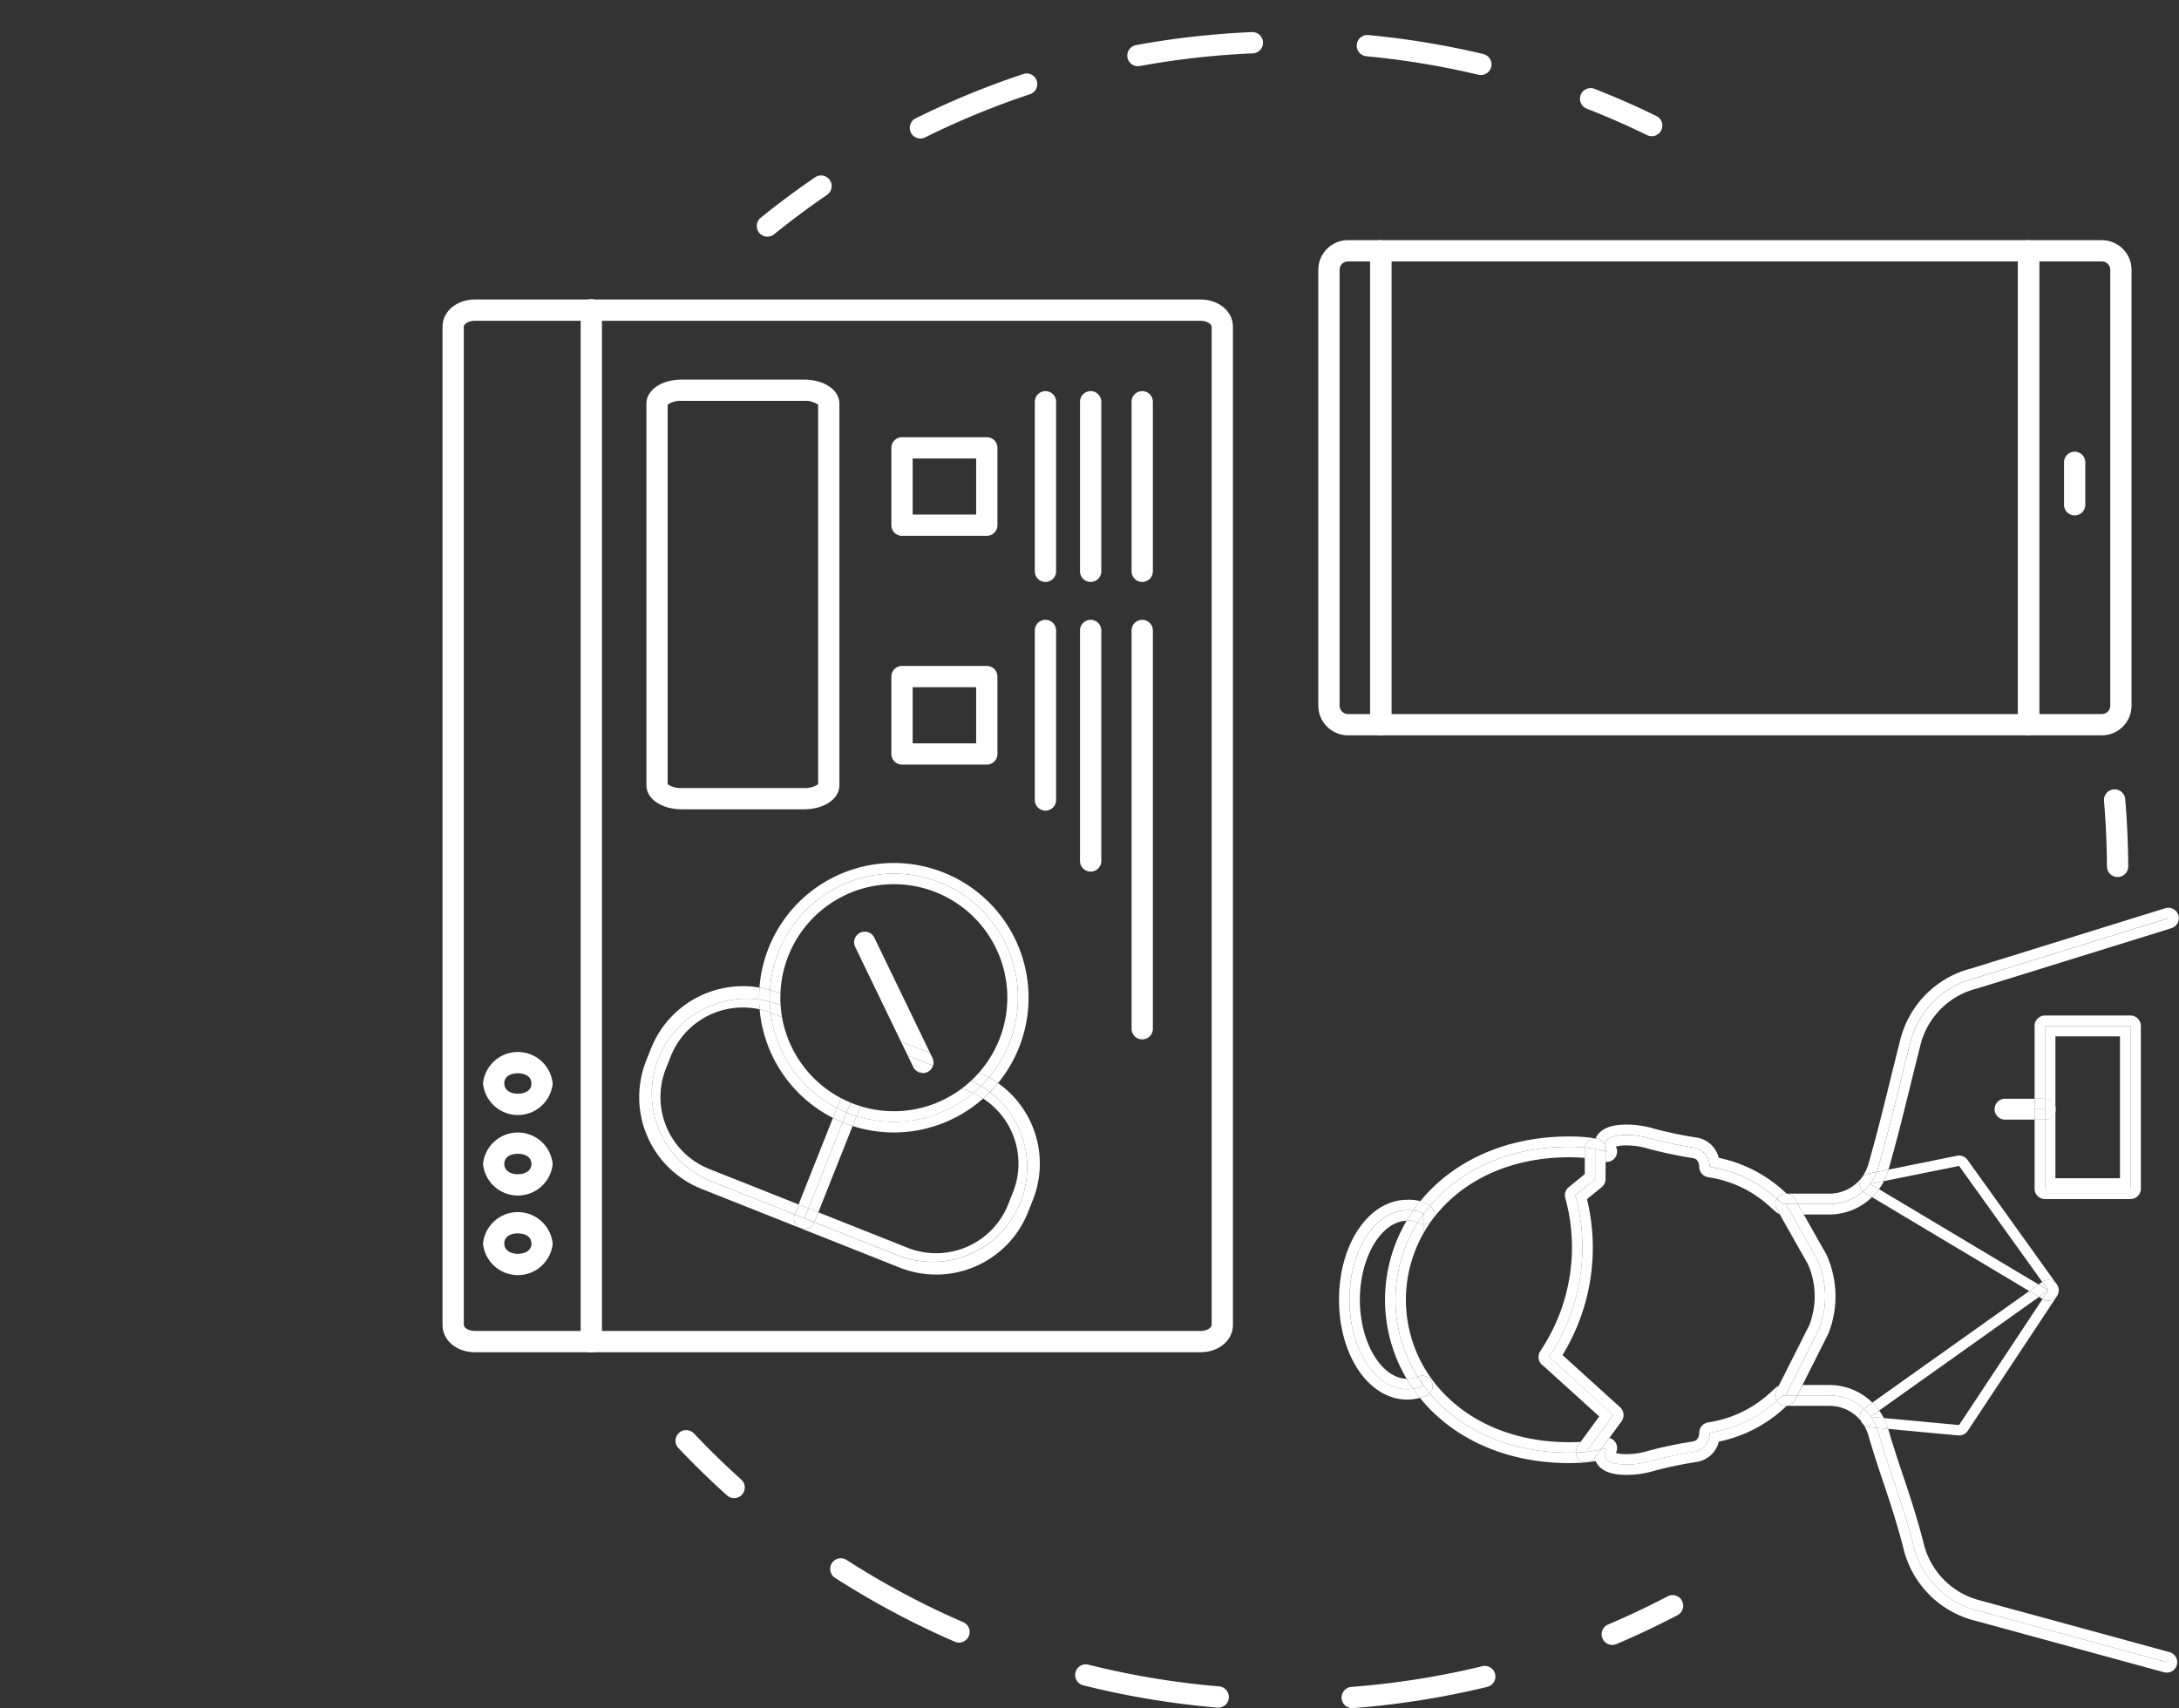 <?xml version="1.0" encoding="UTF-8"?> <svg xmlns="http://www.w3.org/2000/svg" width="243.43" height="190.864" viewBox="0 0 243.43 190.864"><rect x="0" y="0" width="243.43" height="190.864" fill="#333333" stroke="none"/> <g id="health" transform="translate(-1221.165 4193.278) rotate(-90)"> <g id="Group_177" data-name="Group 177" transform="translate(4002.414 1270.6)"> <g id="Group_175" data-name="Group 175"> <g id="Group_137" data-name="Group 137" transform="translate(164.43 35.117)"> <g id="Group_134" data-name="Group 134" transform="translate(11.215 91.958)"> <path id="Path_5472" data-name="Path 5472" d="M4231.915,1459.806a1.177,1.177,0,0,1-.521-.121,1.189,1.189,0,0,1-.547-1.59c1.07-2.192,2.066-4.459,2.959-6.738a1.189,1.189,0,0,1,2.214.868c-.917,2.338-1.938,4.664-3.037,6.914A1.188,1.188,0,0,1,4231.915,1459.806Z" transform="translate(-4230.727 -1450.602)" fill="#fff"></path> </g> <g id="Group_135" data-name="Group 135" transform="translate(10.953 17.072)"> <path id="Path_5473" data-name="Path 5473" d="M4238.674,1418.262a1.212,1.212,0,0,1-.275-.032,1.189,1.189,0,0,1-.882-1.432,91.469,91.469,0,0,0,2.066-12.515,1.189,1.189,0,0,1,2.368.224,94,94,0,0,1-2.121,12.84A1.19,1.19,0,0,1,4238.674,1418.262Zm2.42-25.525a1.189,1.189,0,0,1-1.187-1.138,92.047,92.047,0,0,0-1.415-12.606,1.189,1.189,0,1,1,2.339-.428,94.27,94.27,0,0,1,1.452,12.933,1.188,1.188,0,0,1-1.137,1.239Zm-4.624-25.217a1.19,1.19,0,0,1-1.128-.814,91.275,91.275,0,0,0-4.832-11.728,1.189,1.189,0,0,1,2.13-1.057,93.66,93.66,0,0,1,4.958,12.034,1.19,1.19,0,0,1-1.128,1.564Z" transform="translate(-4230.387 -1353.261)" fill="#fff"></path> </g> <g id="Group_136" data-name="Group 136"> <path id="Path_5474" data-name="Path 5474" d="M4221.79,1339.429a1.187,1.187,0,0,1-.982-.518c-1.379-2.017-2.857-4-4.395-5.9a1.189,1.189,0,1,1,1.849-1.495c1.577,1.95,3.093,3.987,4.508,6.057a1.189,1.189,0,0,1-.98,1.86Z" transform="translate(-4216.149 -1331.07)" fill="#fff"></path> </g> </g> <g id="Group_139" data-name="Group 139" transform="translate(92.836 185.607)"> <g id="Group_138" data-name="Group 138"> <path id="Path_5475" data-name="Path 5475" d="M4124.276,1529.4a1.189,1.189,0,0,1-.005-2.377c2.453-.013,4.927-.123,7.354-.329a1.189,1.189,0,0,1,.2,2.37c-2.488.211-5.026.325-7.542.337Z" transform="translate(-4123.088 -1526.685)" fill="#fff"></path> </g> </g> <g id="Group_143" data-name="Group 143" transform="translate(0 26.05)"> <g id="Group_140" data-name="Group 140" transform="translate(23.467)"> <path id="Path_5476" data-name="Path 5476" d="M4034.107,1327a1.188,1.188,0,0,1-.884-1.983c1.676-1.864,3.45-3.683,5.27-5.407a1.189,1.189,0,1,1,1.635,1.726c-1.774,1.681-3.5,3.454-5.137,5.271A1.182,1.182,0,0,1,4034.107,1327Z" transform="translate(-4032.918 -1319.284)" fill="#fff"></path> </g> <g id="Group_141" data-name="Group 141" transform="translate(0 17.248)"> <path id="Path_5477" data-name="Path 5477" d="M4005.944,1416.035a1.189,1.189,0,0,1-1.154-.909,93.979,93.979,0,0,1-2.373-14.986,1.189,1.189,0,1,1,2.371-.181,91.654,91.654,0,0,0,2.312,14.606,1.189,1.189,0,0,1-.875,1.436A1.169,1.169,0,0,1,4005.944,1416.035Zm-2.284-29.779c-.033,0-.067,0-.1,0a1.19,1.19,0,0,1-1.085-1.284,94,94,0,0,1,2.485-14.966,1.189,1.189,0,1,1,2.306.579,91.56,91.56,0,0,0-2.422,14.585A1.189,1.189,0,0,1,4003.66,1386.257Zm7.268-28.959a1.189,1.189,0,0,1-1.09-1.662,93.886,93.886,0,0,1,7.142-13.386,1.189,1.189,0,0,1,2,1.286,91.385,91.385,0,0,0-6.961,13.046A1.188,1.188,0,0,1,4010.928,1357.3Z" transform="translate(-4002.415 -1341.704)" fill="#fff"></path> </g> <g id="Group_142" data-name="Group 142" transform="translate(7.06 103.44)"> <path id="Path_5478" data-name="Path 5478" d="M4015.971,1462.857a1.189,1.189,0,0,1-1.055-.638c-1.165-2.225-2.252-4.521-3.23-6.825a1.189,1.189,0,0,1,2.189-.929c.953,2.246,2.012,4.483,3.147,6.652a1.19,1.19,0,0,1-1.051,1.741Z" transform="translate(-4011.591 -1453.741)" fill="#fff"></path> </g> </g> <g id="Group_151" data-name="Group 151" transform="translate(108.702 97.841)"> <g id="Group_150" data-name="Group 150"> <g id="Group_149" data-name="Group 149"> <g id="Group_147" data-name="Group 147"> <g id="Group_144" data-name="Group 144" transform="translate(0 78.163)"> <path id="Path_5479" data-name="Path 5479" d="M4195.723,1526.89h-48.7a3.317,3.317,0,0,1-3.313-3.313v-8.186a1.189,1.189,0,0,1,1.188-1.188h52.948a1.189,1.189,0,0,1,1.188,1.188v8.186A3.317,3.317,0,0,1,4195.723,1526.89Zm-49.634-10.31v7a.937.937,0,0,0,.936.936h48.7a.937.937,0,0,0,.936-.936v-7Z" transform="translate(-4143.711 -1514.202)" fill="#fff"></path> </g> <g id="Group_145" data-name="Group 145" transform="translate(0 5.787)"> <path id="Path_5480" data-name="Path 5480" d="M4197.848,1494.878H4144.9a1.189,1.189,0,0,1-1.188-1.189v-72.376a1.189,1.189,0,0,1,1.188-1.189h52.948a1.189,1.189,0,0,1,1.188,1.189v72.376A1.189,1.189,0,0,1,4197.848,1494.878Zm-51.759-2.378h50.57v-70h-50.57Z" transform="translate(-4143.711 -1420.124)" fill="#fff"></path> </g> <g id="Group_146" data-name="Group 146"> <path id="Path_5481" data-name="Path 5481" d="M4197.848,1420.767H4144.9a1.189,1.189,0,0,1-1.188-1.189v-3.662a3.317,3.317,0,0,1,3.313-3.313h48.7a3.317,3.317,0,0,1,3.313,3.313v3.662A1.189,1.189,0,0,1,4197.848,1420.767Zm-51.759-2.378h50.57v-2.473a.937.937,0,0,0-.936-.936h-48.7a.937.937,0,0,0-.936.936Z" transform="translate(-4143.711 -1412.602)" fill="#fff"></path> </g> </g> <g id="Group_148" data-name="Group 148" transform="translate(24.537 83.31)"> <line id="Line_21" data-name="Line 21" x1="4.743" transform="translate(1.189 1.189)" fill="#fff"></line> <path id="Path_5482" data-name="Path 5482" d="M4181.537,1523.27h-4.743a1.189,1.189,0,0,1,0-2.377h4.743a1.189,1.189,0,1,1,0,2.377Z" transform="translate(-4175.606 -1520.893)" fill="#fff"></path> </g> </g> </g> </g> <g id="Group_174" data-name="Group 174" transform="translate(39.768)"> <g id="Group_173" data-name="Group 173"> <g id="Group_152" data-name="Group 152"> <path id="Path_5483" data-name="Path 5483" d="M4168.707,1373.727H4057.138c-1.7,0-3.031-1.586-3.031-3.612v-81.08c0-2.026,1.332-3.612,3.031-3.612h111.568c1.7,0,3.032,1.586,3.032,3.612v81.08C4171.739,1372.14,4170.407,1373.727,4168.707,1373.727ZM4057.138,1287.8c-.26,0-.654.492-.654,1.234v81.08c0,.742.394,1.235.654,1.235h111.568c.26,0,.654-.493.654-1.235v-81.08c0-.742-.394-1.234-.654-1.234Z" transform="translate(-4054.107 -1285.423)" fill="#fff"></path> </g> <g id="Group_153" data-name="Group 153" transform="translate(0 15.436)"> <line id="Line_22" data-name="Line 22" x2="115.254" transform="translate(1.189 1.189)" fill="#fff"></line> <path id="Path_5484" data-name="Path 5484" d="M4170.549,1307.865H4055.3a1.189,1.189,0,1,1,0-2.377h115.253a1.189,1.189,0,1,1,0,2.377Z" transform="translate(-4054.107 -1305.488)" fill="#fff"></path> </g> <g id="Group_156" data-name="Group 156" transform="translate(8.619 4.526)"> <g id="Group_154" data-name="Group 154"> <path id="Path_5485" data-name="Path 5485" d="M4068.809,1299.089a3.911,3.911,0,0,1,.04-7.783,3.911,3.911,0,0,1-.04,7.783Zm.04-5.405c-.857,0-1.162.816-1.162,1.514,0,.753.347,1.514,1.122,1.514,1.077,0,1.161-1.159,1.161-1.514C4069.97,1294.466,4069.675,1293.684,4068.849,1293.684Z" transform="translate(-4065.31 -1291.306)" fill="#fff"></path> </g> <g id="Group_155" data-name="Group 155" transform="translate(8.893)"> <path id="Path_5486" data-name="Path 5486" d="M4080.369,1299.089a3.911,3.911,0,0,1,.039-7.783,3.911,3.911,0,0,1-.039,7.783Zm.039-5.405c-.857,0-1.161.816-1.161,1.514,0,.753.347,1.514,1.122,1.514,1.077,0,1.161-1.159,1.161-1.514C4081.53,1294.466,4081.235,1293.684,4080.409,1293.684Z" transform="translate(-4076.87 -1291.306)" fill="#fff"></path> </g> </g> <g id="Group_158" data-name="Group 158" transform="translate(26.509 4.526)"> <g id="Group_157" data-name="Group 157"> <path id="Path_5487" data-name="Path 5487" d="M4092.064,1299.089a3.911,3.911,0,0,1,.04-7.783,3.911,3.911,0,0,1-.04,7.783Zm.04-5.405c-.857,0-1.162.816-1.162,1.514,0,.753.347,1.514,1.122,1.514,1.078,0,1.162-1.159,1.162-1.514C4093.226,1294.466,4092.93,1293.684,4092.1,1293.684Z" transform="translate(-4088.565 -1291.306)" fill="#fff"></path> </g> </g> <g id="Group_159" data-name="Group 159" transform="translate(60.665 22.779)"> <path id="Path_5488" data-name="Path 5488" d="M4178.29,1336.592h-42.636c-1.534,0-2.691-1.708-2.691-3.974v-13.611c0-2.266,1.157-3.974,2.691-3.974h42.636c1.534,0,2.691,1.708,2.691,3.974v13.611C4180.981,1334.884,4179.824,1336.592,4178.29,1336.592Zm-42.524-2.377h42.412a2.584,2.584,0,0,0,.427-1.6v-13.611a2.584,2.584,0,0,0-.427-1.6h-42.412a2.59,2.59,0,0,0-.426,1.6v13.611A2.59,2.59,0,0,0,4135.766,1334.215Z" transform="translate(-4132.963 -1315.032)" fill="#fff"></path> </g> <g id="Group_165" data-name="Group 165" transform="translate(34.956 50.146)"> <g id="Group_163" data-name="Group 163" transform="translate(0 16.025)"> <g id="Group_160" data-name="Group 160" transform="translate(25.558)"> <line id="Line_23" data-name="Line 23" x2="18.943" transform="translate(1.189 1.189)" fill="#fff"></line> <path id="Path_5489" data-name="Path 5489" d="M4152.9,1373.813h-18.943a1.189,1.189,0,1,1,0-2.378H4152.9a1.189,1.189,0,0,1,0,2.378Z" transform="translate(-4132.766 -1371.435)" fill="#fff"></path> </g> <g id="Group_161" data-name="Group 161" transform="translate(18.742 5.049)"> <line id="Line_24" data-name="Line 24" x2="25.758" transform="translate(1.189 1.189)" fill="#fff"></line> <path id="Path_5490" data-name="Path 5490" d="M4150.854,1380.376H4125.1a1.189,1.189,0,1,1,0-2.378h25.758a1.189,1.189,0,0,1,0,2.378Z" transform="translate(-4123.907 -1377.998)" fill="#fff"></path> </g> <g id="Group_162" data-name="Group 162" transform="translate(0 10.81)"> <line id="Line_25" data-name="Line 25" x2="44.501" transform="translate(1.189 1.189)" fill="#fff"></line> <path id="Path_5491" data-name="Path 5491" d="M4145.235,1387.865h-44.5a1.189,1.189,0,0,1,0-2.378h44.5a1.189,1.189,0,0,1,0,2.378Z" transform="translate(-4099.545 -1385.487)" fill="#fff"></path> </g> </g> <g id="Group_164" data-name="Group 164" transform="translate(30.707)"> <path id="Path_5492" data-name="Path 5492" d="M4149.293,1362.454h-8.645a1.188,1.188,0,0,1-1.188-1.188v-9.472a1.188,1.188,0,0,1,1.188-1.189h8.645a1.189,1.189,0,0,1,1.189,1.189v9.472A1.188,1.188,0,0,1,4149.293,1362.454Zm-7.456-2.377h6.267v-7.094h-6.267Z" transform="translate(-4139.46 -1350.605)" fill="#fff"></path> </g> </g> <g id="Group_171" data-name="Group 171" transform="translate(86.072 50.146)"> <g id="Group_169" data-name="Group 169" transform="translate(0 16.025)"> <g id="Group_166" data-name="Group 166"> <line id="Line_26" data-name="Line 26" x2="18.943" transform="translate(1.189 1.189)" fill="#fff"></line> <path id="Path_5493" data-name="Path 5493" d="M4186.119,1373.813h-18.942a1.189,1.189,0,1,1,0-2.378h18.942a1.189,1.189,0,1,1,0,2.378Z" transform="translate(-4165.988 -1371.435)" fill="#fff"></path> </g> <g id="Group_167" data-name="Group 167" transform="translate(0 5.049)"> <line id="Line_27" data-name="Line 27" x2="18.943" transform="translate(1.189 1.189)" fill="#fff"></line> <path id="Path_5494" data-name="Path 5494" d="M4186.119,1380.376h-18.942a1.189,1.189,0,1,1,0-2.378h18.942a1.189,1.189,0,1,1,0,2.378Z" transform="translate(-4165.988 -1377.998)" fill="#fff"></path> </g> <g id="Group_168" data-name="Group 168" transform="translate(0 10.81)"> <line id="Line_28" data-name="Line 28" x2="18.943" transform="translate(1.189 1.189)" fill="#fff"></line> <path id="Path_5495" data-name="Path 5495" d="M4186.119,1387.865h-18.942a1.189,1.189,0,1,1,0-2.378h18.942a1.189,1.189,0,1,1,0,2.378Z" transform="translate(-4165.988 -1385.487)" fill="#fff"></path> </g> </g> <g id="Group_170" data-name="Group 170" transform="translate(5.15)"> <path id="Path_5496" data-name="Path 5496" d="M4182.515,1362.454h-8.644a1.188,1.188,0,0,1-1.188-1.188v-9.472a1.188,1.188,0,0,1,1.188-1.189h8.644a1.189,1.189,0,0,1,1.188,1.189v9.472A1.188,1.188,0,0,1,4182.515,1362.454Zm-7.456-2.377h6.266v-7.094h-6.266Z" transform="translate(-4172.682 -1350.605)" fill="#fff"></path> </g> </g> <g id="Group_172" data-name="Group 172" transform="translate(8.682 21.967)"> <path id="Path_5497" data-name="Path 5497" d="M4073.472,1356.579h0a10.577,10.577,0,0,1-5.924-13.734l3.69-9.286a1.189,1.189,0,0,1,.877-2.21l3.69-9.286a10.576,10.576,0,0,1,13.733-5.924h0a10.58,10.58,0,0,1,6.578,11.24c.067,0,.134-.005.2-.005.385,0,.764.019,1.141.048a11.047,11.047,0,0,0-6.8-12.115l-1.368-.543a11.03,11.03,0,0,0-14.323,6.177l-8.8,22.151a11.041,11.041,0,0,0,6.177,14.322l1.369.544h0a11,11,0,0,0,13.068-3.883c-.348-.285-.682-.588-1-.9A10.579,10.579,0,0,1,4073.472,1356.579Z" transform="translate(-4065.393 -1313.977)" fill="#fff"></path> <path id="Path_5498" data-name="Path 5498" d="M4085.477,1358.276a8.656,8.656,0,0,1-10.46,3.341h0l-1.368-.543a8.661,8.661,0,0,1-4.845-11.234l3.961-9.97-1.1-.439h0l-3.69,9.286a10.577,10.577,0,0,0,5.924,13.734h0a10.579,10.579,0,0,0,12.31-3.41Q4085.826,1358.671,4085.477,1358.276Z" transform="translate(-4065.814 -1319.849)" fill="#fff"></path> <path id="Path_5499" data-name="Path 5499" d="M4075.238,1332.211l3.961-9.97a8.65,8.65,0,0,1,11.234-4.845l1.368.543a8.659,8.659,0,0,1,5.241,9.917q.54-.046,1.092-.054a10.58,10.58,0,0,0-6.578-11.24h0a10.576,10.576,0,0,0-13.734,5.924l-3.69,9.286h0Z" transform="translate(-4067.408 -1314.4)" fill="#fff"></path> <path id="Path_5500" data-name="Path 5500" d="M4084.478,1342.384l-9.612-3.819-.439,1.1,9.642,3.831Q4084.252,1342.932,4084.478,1342.384Z" transform="translate(-4067.477 -1319.649)" fill="#fff"></path> <path id="Path_5501" data-name="Path 5501" d="M4085.108,1340.971l-9.671-3.843-.439,1.105,9.612,3.819Q4084.838,1341.5,4085.108,1340.971Z" transform="translate(-4067.608 -1319.318)" fill="#fff"></path> <path id="Path_5502" data-name="Path 5502" d="M4073.205,1337.637h0l.438-1.1a1.189,1.189,0,0,0-.877,2.21l.439-1.1Z" transform="translate(-4066.92 -1319.161)" fill="#fff"></path> <path id="Path_5503" data-name="Path 5503" d="M4074.667,1338.1l.439-1.1-1.1-.439h0l-.439,1.1Z" transform="translate(-4067.277 -1319.186)" fill="#fff"></path> <path id="Path_5504" data-name="Path 5504" d="M4074.1,1339.538l.439-1.1-1.1-.439-.439,1.1h0Z" transform="translate(-4067.145 -1319.517)" fill="#fff"></path> <path id="Path_5505" data-name="Path 5505" d="M4103.875,1331.452a10.866,10.866,0,0,1-.268,1.172,13.866,13.866,0,1,1-9.773,24.47,10.977,10.977,0,0,1-.635,1.01,15.052,15.052,0,1,0,10.675-26.652Z" transform="translate(-4071.807 -1318.008)" fill="#fff"></path> <path id="Path_5506" data-name="Path 5506" d="M4088.14,1339.665l1.105.439a13.87,13.87,0,0,1,10.661-7.4,8.721,8.721,0,0,0,.366-1.232A15.081,15.081,0,0,0,4088.14,1339.665Z" transform="translate(-4070.64 -1318.012)" fill="#fff"></path> <path id="Path_5507" data-name="Path 5507" d="M4087.848,1345.419l-1.1-.438a15.024,15.024,0,0,0,3.071,14.576,8.826,8.826,0,0,0,.6-1.115,13.886,13.886,0,0,1-2.563-13.022Z" transform="translate(-4070.152 -1321.129)" fill="#fff"></path> <path id="Path_5508" data-name="Path 5508" d="M4092.57,1363.628a10.569,10.569,0,0,1-.674.995c.321.315.655.618,1,.9a10.975,10.975,0,0,0,.635-1.01Q4093.031,1364.095,4092.57,1363.628Z" transform="translate(-4071.506 -1325.431)" fill="#fff"></path> <path id="Path_5509" data-name="Path 5509" d="M4105.26,1331.4a10.467,10.467,0,0,1-.235,1.195c.145,0,.291-.011.437-.011.294,0,.585.012.873.031a10.751,10.751,0,0,0,.268-1.172c-.377-.028-.756-.048-1.141-.048C4105.394,1331.39,4105.327,1331.395,4105.26,1331.4Z" transform="translate(-4074.535 -1317.994)" fill="#fff"></path> <path id="Path_5510" data-name="Path 5510" d="M4103.435,1332.683q.6-.073,1.223-.092a10.47,10.47,0,0,0,.234-1.195q-.551.007-1.091.054A8.657,8.657,0,0,1,4103.435,1332.683Z" transform="translate(-4074.168 -1317.995)" fill="#fff"></path> <path id="Path_5511" data-name="Path 5511" d="M4090.952,1363.593q.35.395.726.765a10.569,10.569,0,0,0,.674-.995q-.42-.425-.8-.885A8.763,8.763,0,0,1,4090.952,1363.593Z" transform="translate(-4071.289 -1325.165)" fill="#fff"></path> <path id="Path_5512" data-name="Path 5512" d="M4087.369,1343.529q-.225.548-.409,1.117l1.1.438c.119-.38.256-.752.407-1.117Z" transform="translate(-4070.368 -1320.794)" fill="#fff"></path> <path id="Path_5513" data-name="Path 5513" d="M4089.1,1342.562l-1.105-.439q-.269.53-.5,1.082l1.1.438C4088.745,1343.274,4088.914,1342.914,4089.1,1342.562Z" transform="translate(-4070.49 -1320.47)" fill="#fff"></path> <path id="Path_5514" data-name="Path 5514" d="M4103.392,1334.145a12.677,12.677,0,1,1-8.826,22.188,11.4,11.4,0,0,1-.541,1.112,13.866,13.866,0,1,0,9.772-24.47q-.149.521-.352,1.036Z" transform="translate(-4071.998 -1318.359)" fill="#fff"></path> <path id="Path_5515" data-name="Path 5515" d="M4089.315,1345.992l-1.111-.442a13.886,13.886,0,0,0,2.563,13.022c.059-.129.124-.255.177-.389l.347-.874a12.658,12.658,0,0,1-1.977-11.318Z" transform="translate(-4070.508 -1321.26)" fill="#fff"></path> <path id="Path_5516" data-name="Path 5516" d="M4089.577,1340.474l1.114.442a12.71,12.71,0,0,1,9.046-6.573l.472-1.189c.011-.028.018-.057.029-.085A13.87,13.87,0,0,0,4089.577,1340.474Z" transform="translate(-4070.971 -1318.381)" fill="#fff"></path> <path id="Path_5517" data-name="Path 5517" d="M4104.909,1332.947a10.514,10.514,0,0,1-.385,1.207c.272-.018.546-.029.822-.029.157,0,.313.006.467.012l.054-.135q.2-.515.352-1.036c-.288-.018-.579-.031-.873-.031C4105.2,1332.935,4105.055,1332.942,4104.909,1332.947Z" transform="translate(-4074.419 -1318.35)" fill="#fff"></path> <path id="Path_5518" data-name="Path 5518" d="M4093.353,1362.169a10.674,10.674,0,0,1-.581,1.123q.46.466.964.888a11.415,11.415,0,0,0,.541-1.112A12.489,12.489,0,0,1,4093.353,1362.169Z" transform="translate(-4071.708 -1325.094)" fill="#fff"></path> <path id="Path_5519" data-name="Path 5519" d="M4092.251,1360.836l-.347.874c-.053.133-.118.259-.177.389q.383.46.8.885a10.628,10.628,0,0,0,.581-1.123A12.627,12.627,0,0,1,4092.251,1360.836Z" transform="translate(-4071.467 -1324.786)" fill="#fff"></path> <path id="Path_5520" data-name="Path 5520" d="M4103.255,1333.126l-.472,1.189a12.8,12.8,0,0,1,1.339-.158,10.422,10.422,0,0,0,.386-1.207q-.619.018-1.223.092C4103.273,1333.069,4103.267,1333.1,4103.255,1333.126Z" transform="translate(-4074.018 -1318.354)" fill="#fff"></path> <path id="Path_5521" data-name="Path 5521" d="M4090.032,1344.214q.229-.553.509-1.078l-1.114-.442c-.182.352-.351.712-.5,1.08Z" transform="translate(-4070.821 -1320.601)" fill="#fff"></path> <path id="Path_5522" data-name="Path 5522" d="M4088.8,1344.1c-.151.365-.288.737-.407,1.117l1.111.442q.175-.571.4-1.119Z" transform="translate(-4070.699 -1320.925)" fill="#fff"></path> <path id="Path_5523" data-name="Path 5523" d="M4110.454,1347.457a1.188,1.188,0,1,0-1.034-2.14l-10.559,5.1-1.3,3.269Z" transform="translate(-4072.814 -1321.179)" fill="#fff"></path> <path id="Path_5524" data-name="Path 5524" d="M4094.654,1354.938l.326-.823A1.189,1.189,0,0,0,4094.654,1354.938Z" transform="translate(-4072.143 -1323.236)" fill="#fff"></path> <path id="Path_5525" data-name="Path 5525" d="M4096.089,1355.632a1.184,1.184,0,0,0,.517-.119l.535-.259,1.3-3.269-1.583.766-1.122,2.823A1.18,1.18,0,0,0,4096.089,1355.632Z" transform="translate(-4072.392 -1322.745)" fill="#fff"></path> <path id="Path_5526" data-name="Path 5526" d="M4094.98,1353.854l-.326.823a1.166,1.166,0,0,0,.832,1.126l1.122-2.823-1.286.622A1.176,1.176,0,0,0,4094.98,1353.854Z" transform="translate(-4072.143 -1322.974)" fill="#fff"></path> </g> </g> </g> </g> <g id="Group_176" data-name="Group 176" transform="translate(3.969 100.154)"> <path id="Path_5527" data-name="Path 5527" d="M4048.386,1423.235c0-3.569,4.476-6.461,10-6.461s10,2.893,10,6.461c0,.262,0,.473-.02.669q.531.373,1.037.789a4.987,4.987,0,0,0,.148-1.457c0-4.277-4.9-7.626-11.162-7.626s-11.162,3.35-11.162,7.626a5.448,5.448,0,0,0,.195,1.419c.334-.271.675-.531,1.025-.775A4.22,4.22,0,0,1,4048.386,1423.235Z" transform="translate(-4016.719 -1415.609)" fill="#fff"></path> <path id="Path_5528" data-name="Path 5528" d="M4058.732,1418.288c4.746,0,8.756,2.385,8.825,5.224.392.231.776.478,1.151.741.017-.2.02-.407.02-.668,0-3.569-4.476-6.461-10-6.461s-10,2.893-10,6.461a4.245,4.245,0,0,0,.054.644c.364-.255.737-.492,1.117-.717C4049.975,1420.673,4053.986,1418.288,4058.732,1418.288Z" transform="translate(-4017.069 -1415.958)" fill="#fff"></path> <path id="Path_5529" data-name="Path 5529" d="M4075.373,1428.5c4.12,3.49,6.779,9.162,6.577,16.269-.011.37-.035.712-.065,1.033a1.154,1.154,0,0,1,1.011,1.2l0,0a16.148,16.148,0,0,0,.215-2.2c.181-6.346-1.847-12.028-5.708-16a17.986,17.986,0,0,0-1.516-1.386,4.317,4.317,0,0,1-.406.938A1.217,1.217,0,0,1,4075.373,1428.5Z" transform="translate(-4023.213 -1418.333)" fill="#fff"></path> <path id="Path_5530" data-name="Path 5530" d="M4038.683,1444.937a1.145,1.145,0,0,1,.5-.142l0-.038c-.2-7.125,2.471-12.809,6.609-16.3a1.147,1.147,0,0,1-.27-.393,5.734,5.734,0,0,1-.233-.7,17.957,17.957,0,0,0-1.562,1.424c-3.861,3.972-5.888,9.654-5.708,16,.012.426.041.856.085,1.277h0A1.166,1.166,0,0,1,4038.683,1444.937Z" transform="translate(-4014.594 -1418.321)" fill="#fff"></path> <path id="Path_5531" data-name="Path 5531" d="M4067.7,1425.946a1.925,1.925,0,0,0,.21-1.169c0-.025-.006-.049-.006-.073a17.366,17.366,0,0,0-17.651,0c0,.024-.007.048-.007.073a3.2,3.2,0,0,0,.225,1.159,16.195,16.195,0,0,1,17.229.009Z" transform="translate(-4017.418 -1417.151)" fill="#fff"></path> <path id="Path_5532" data-name="Path 5532" d="M4047.977,1428.229q.525-.442,1.082-.836l-.275,0a4.459,4.459,0,0,1-.285-1.032c-.35.244-.691.5-1.025.776a5.734,5.734,0,0,0,.233.7A1.147,1.147,0,0,0,4047.977,1428.229Z" transform="translate(-4016.778 -1418.089)" fill="#fff"></path> <path id="Path_5533" data-name="Path 5533" d="M4074.2,1427.546h0c.31.227.61.469.906.719a1.216,1.216,0,0,0,.111-.147,4.307,4.307,0,0,0,.406-.938q-.507-.414-1.037-.789A2.625,2.625,0,0,1,4074.2,1427.546Z" transform="translate(-4022.942 -1418.096)" fill="#fff"></path> <path id="Path_5534" data-name="Path 5534" d="M4073.147,1425.5a1.924,1.924,0,0,1-.21,1.169c.329.208.654.423.969.655h0a2.629,2.629,0,0,0,.385-1.155c-.375-.264-.76-.51-1.151-.742C4073.141,1425.452,4073.147,1425.475,4073.147,1425.5Z" transform="translate(-4022.652 -1417.874)" fill="#fff"></path> <path id="Path_5535" data-name="Path 5535" d="M4049.916,1425.5c0-.025.006-.048.007-.073-.38.225-.753.462-1.117.717a4.459,4.459,0,0,0,.285,1.032l.275,0q.381-.271.775-.519A3.194,3.194,0,0,1,4049.916,1425.5Z" transform="translate(-4017.085 -1417.874)" fill="#fff"></path> <path id="Path_5536" data-name="Path 5536" d="M4050.484,1445.039c-.023.031-.045.062-.064.095l-5.646,6.23,5.688-6.278c.01-.013.019-.027.03-.04a1.156,1.156,0,0,1,1.566-.274A1.165,1.165,0,0,0,4050.484,1445.039Z" transform="translate(-4016.155 -1422.292)" fill="#fff"></path> <path id="Path_5537" data-name="Path 5537" d="M4040.3,1445.086l3.262,2.387-2.836-2.075c-.013-.2-.023-.4-.028-.594-.162-5.711,1.631-10.794,5.049-14.31a15.408,15.408,0,0,1,3.63-2.773l-1.262-.01a1.164,1.164,0,0,1-1.972.83c-4.138,3.487-6.812,9.171-6.609,16.3l0,.038A1.159,1.159,0,0,1,4040.3,1445.086Z" transform="translate(-4014.943 -1418.401)" fill="#fff"></path> <path id="Path_5538" data-name="Path 5538" d="M4055.375,1445.531c-.4-.231-.779-.465-1.133-.7C4054.6,1445.066,4054.978,1445.3,4055.375,1445.531Z" transform="translate(-4018.339 -1422.35)" fill="#fff"></path> <path id="Path_5539" data-name="Path 5539" d="M4073.547,1429.052a1.159,1.159,0,0,1-1.159-1.174l-1.01-.008a15.405,15.405,0,0,1,3.437,2.661c3.418,3.517,5.211,8.6,5.05,14.31-.011.354-.033.7-.068,1.049h1.014a1.263,1.263,0,0,1,.153.017c.031-.322.054-.663.065-1.033.2-7.107-2.457-12.779-6.577-16.269A1.161,1.161,0,0,1,4073.547,1429.052Z" transform="translate(-4022.292 -1418.437)" fill="#fff"></path> <path id="Path_5540" data-name="Path 5540" d="M4066.571,1426.933l1.01.008a1.155,1.155,0,0,1,.145-.562c.017-.03.03-.055.045-.083a16.2,16.2,0,0,0-17.229-.009c.009.024.016.047.025.071a1.175,1.175,0,0,1,.089.454l1.262.01a15.06,15.06,0,0,1,14.652.112Z" transform="translate(-4017.485 -1417.501)" fill="#fff"></path> <path id="Path_5541" data-name="Path 5541" d="M4049.379,1428.777a1.166,1.166,0,0,0,.72-1.068l-.89-.006q-.556.395-1.082.836A1.161,1.161,0,0,0,4049.379,1428.777Z" transform="translate(-4016.928 -1418.399)" fill="#fff"></path> <path id="Path_5542" data-name="Path 5542" d="M4073.279,1428.9a1.147,1.147,0,0,0,1.475-.3c-.3-.25-.6-.491-.906-.719l-1.158-.009A1.161,1.161,0,0,0,4073.279,1428.9Z" transform="translate(-4022.595 -1418.44)" fill="#fff"></path> <path id="Path_5543" data-name="Path 5543" d="M4072.835,1427.124a1.155,1.155,0,0,0-.145.562l1.158.009c-.314-.232-.639-.447-.968-.655C4072.866,1427.069,4072.853,1427.094,4072.835,1427.124Z" transform="translate(-4022.595 -1418.246)" fill="#fff"></path> <path id="Path_5544" data-name="Path 5544" d="M4050.335,1427.1c-.009-.024-.016-.047-.025-.071q-.395.248-.775.519l.89.006A1.17,1.17,0,0,0,4050.335,1427.1Z" transform="translate(-4017.253 -1418.243)" fill="#fff"></path> <path id="Path_5545" data-name="Path 5545" d="M4044.4,1456.817a1.064,1.064,0,0,0,.125.046A1.064,1.064,0,0,1,4044.4,1456.817Z" transform="translate(-4016.067 -1425.115)" fill="#fff"></path> <path id="Path_5546" data-name="Path 5546" d="M4044.657,1456.9a1.039,1.039,0,0,0,.119.021A1.039,1.039,0,0,1,4044.657,1456.9Z" transform="translate(-4016.128 -1425.134)" fill="#fff"></path> <path id="Path_5547" data-name="Path 5547" d="M4045.014,1456.933c-.033,0-.066,0-.1,0,.017,0,.033,0,.05,0S4045,1456.934,4045.014,1456.933Z" transform="translate(-4016.187 -1425.142)" fill="#fff"></path> <path id="Path_5548" data-name="Path 5548" d="M4045.791,1456.686c.022-.014.043-.025.064-.04C4045.834,1456.661,4045.813,1456.672,4045.791,1456.686Z" transform="translate(-4016.389 -1425.076)" fill="#fff"></path> <path id="Path_5549" data-name="Path 5549" d="M4045.512,1456.828c.027-.01.054-.019.08-.031C4045.566,1456.809,4045.539,1456.818,4045.512,1456.828Z" transform="translate(-4016.325 -1425.11)" fill="#fff"></path> <path id="Path_5550" data-name="Path 5550" d="M4045.224,1456.91c.029,0,.058-.01.086-.017C4045.282,1456.9,4045.253,1456.905,4045.224,1456.91Z" transform="translate(-4016.259 -1425.132)" fill="#fff"></path> <path id="Path_5551" data-name="Path 5551" d="M4044.087,1456.648a1.161,1.161,0,0,0,.176.1A1.161,1.161,0,0,1,4044.087,1456.648Z" transform="translate(-4015.996 -1425.076)" fill="#fff"></path> <path id="Path_5552" data-name="Path 5552" d="M4041.666,1454.876h0l1.862,1.363Z" transform="translate(-4015.438 -1424.667)" fill="#fff"></path> <path id="Path_5553" data-name="Path 5553" d="M4044.557,1472.828l.005,0-.091-.1a14.213,14.213,0,0,1-3.463-7.386,2.119,2.119,0,0,1-2.127-1.667c-.83-5.145-1.429-5.368-1.429-7.629s.839-2.8,1.849-2.211c-.047-.163-.1-.377-.164-.636l-.958-.7a1.164,1.164,0,0,1-.471-.818h0q.05.471.125.924a2.042,2.042,0,0,0-.224.11c-.876.506-1.321,1.627-1.321,3.332a10.747,10.747,0,0,0,.47,3.139,45.51,45.51,0,0,1,.975,4.675,3.03,3.03,0,0,0,2.273,2.5,15.334,15.334,0,0,0,3.6,7.145l.4.449v-.129A1.166,1.166,0,0,1,4044.557,1472.828Z" transform="translate(-4014.197 -1423.929)" fill="#fff"></path> <path id="Path_5554" data-name="Path 5554" d="M4082.419,1453.894c.644.035,1.1.762,1.1,2.426,0,2.261-.6,2.483-1.429,7.629a2.119,2.119,0,0,1-2.126,1.667A14.213,14.213,0,0,1,4076.5,1473l-.112.125h0a1.166,1.166,0,0,1,.578,1.006v.091l.4-.448a15.338,15.338,0,0,0,3.6-7.145,3.031,3.031,0,0,0,2.273-2.5,45.365,45.365,0,0,1,.974-4.675,10.748,10.748,0,0,0,.47-3.139c0-1.7-.445-2.826-1.321-3.331a1.882,1.882,0,0,0-.229-.113c-.008.05-.012.1-.021.151A1.164,1.164,0,0,1,4082.419,1453.894Z" transform="translate(-4023.448 -1424.206)" fill="#fff"></path> <path id="Path_5555" data-name="Path 5555" d="M4083.5,1454.323h-.214c-.012.039-.023.084-.033.119A1.787,1.787,0,0,1,4083.5,1454.323Z" transform="translate(-4025.031 -1424.54)" fill="#fff"></path> <path id="Path_5556" data-name="Path 5556" d="M4055.715,1445.741a20.751,20.751,0,0,0,16.014,2.094A20.756,20.756,0,0,1,4055.715,1445.741Z" transform="translate(-4018.678 -1422.56)" fill="#fff"></path> <path id="Path_5557" data-name="Path 5557" d="M4084.452,1451.716a1.157,1.157,0,0,0-.739-.4c-.041.425-.094.812-.153,1.148-.088.5-.185.884-.262,1.166h.214a1.164,1.164,0,0,1,.5-.1,1.164,1.164,0,0,0,.694-.867c.008-.049.012-.1.021-.151l0,0A1.165,1.165,0,0,0,4084.452,1451.716Z" transform="translate(-4025.042 -1423.846)" fill="#fff"></path> <path id="Path_5558" data-name="Path 5558" d="M4038.6,1452.113l.958.7a13.641,13.641,0,0,1-.271-1.641c-.037-.353-.064-.738-.078-1.151a1.14,1.14,0,0,0-.5.142,1.164,1.164,0,0,0-.107,1.949Z" transform="translate(-4014.621 -1423.547)" fill="#fff"></path> <path id="Path_5559" data-name="Path 5559" d="M4050.221,1445.756l-.015-.013a21.917,21.917,0,0,0,18.082,2.953l1.813,2.214h3.365c.059-.335.112-.722.153-1.148a1.263,1.263,0,0,0-.153-.017h-2.813l-1.462-1.787a1.164,1.164,0,0,0-1.192-.391,20.751,20.751,0,0,1-16.014-2.094c-.4-.231-.779-.465-1.133-.7a1.156,1.156,0,0,0-1.566.274c-.011.013-.02.027-.03.04l-5.688,6.278-3.262-2.387a1.159,1.159,0,0,0-.765-.211c.013.413.041.8.077,1.151l4.109,3.007Z" transform="translate(-4014.947 -1422.292)" fill="#fff"></path> <path id="Path_5560" data-name="Path 5560" d="M4045.336,1456.88a1.052,1.052,0,0,0,.135-.043A1.052,1.052,0,0,1,4045.336,1456.88Z" transform="translate(-4016.284 -1425.12)" fill="#fff"></path> <path id="Path_5561" data-name="Path 5561" d="M4045.616,1456.774a1.247,1.247,0,0,0,.135-.076A1.247,1.247,0,0,1,4045.616,1456.774Z" transform="translate(-4016.349 -1425.088)" fill="#fff"></path> <path id="Path_5562" data-name="Path 5562" d="M4044.316,1456.784c.02.01.041.017.062.025C4044.357,1456.8,4044.336,1456.794,4044.316,1456.784Z" transform="translate(-4016.049 -1425.107)" fill="#fff"></path> <path id="Path_5563" data-name="Path 5563" d="M4046.041,1473.236l.552.278a1.174,1.174,0,0,0-.208-.329l-.7-.78a13.017,13.017,0,0,1-3.179-6.781,1.182,1.182,0,0,0-1.148-.994c-.2,0-.88-.065-.981-.688a47.591,47.591,0,0,0-1.019-4.888,8.558,8.558,0,0,1-.4-2.555,3.857,3.857,0,0,1,.138-1.183,1.164,1.164,0,0,0,1.67-.722l-1.288-.942c.059.259.117.473.164.636-1.009-.584-1.849-.047-1.849,2.211s.6,2.483,1.429,7.628a2.119,2.119,0,0,0,2.127,1.667,14.214,14.214,0,0,0,3.463,7.386l.091.1A1.164,1.164,0,0,1,4046.041,1473.236Z" transform="translate(-4014.546 -1424.385)" fill="#fff"></path> <path id="Path_5564" data-name="Path 5564" d="M4045.044,1456.929a1.223,1.223,0,0,0,.139-.014A1.223,1.223,0,0,1,4045.044,1456.929Z" transform="translate(-4016.217 -1425.138)" fill="#fff"></path> <path id="Path_5565" data-name="Path 5565" d="M4077.74,1455.331a1.164,1.164,0,0,0,1.265.111,3.867,3.867,0,0,1,.138,1.182,8.58,8.58,0,0,1-.4,2.555,47.322,47.322,0,0,0-1.02,4.888c-.1.623-.775.684-.966.688h-.01a1.165,1.165,0,0,0-1.152.993,13.024,13.024,0,0,1-3.179,6.781l-.7.78a1.164,1.164,0,0,0-.239.417l-5.631,3.18a8.857,8.857,0,0,1-3.389.744,8.853,8.853,0,0,0,3.389-.744l6.166-3.483a1.163,1.163,0,0,1,1.158.007l.112-.125a14.212,14.212,0,0,0,3.463-7.386,2.119,2.119,0,0,0,2.126-1.667c.83-5.145,1.429-5.368,1.429-7.629,0-1.664-.456-2.391-1.1-2.426a1.161,1.161,0,0,1-.453.1h-.048a1.784,1.784,0,0,0-.248.119c.01-.035.021-.08.033-.119H4077.3A1.166,1.166,0,0,0,4077.74,1455.331Z" transform="translate(-4020.235 -1424.511)" fill="#fff"></path> <path id="Path_5566" data-name="Path 5566" d="M4044.559,1456.877c.025.008.05.012.075.018C4044.609,1456.889,4044.583,1456.885,4044.559,1456.877Z" transform="translate(-4016.105 -1425.129)" fill="#fff"></path> <path id="Path_5567" data-name="Path 5567" d="M4045.874,1456.6a1.119,1.119,0,0,0,.176-.157A1.119,1.119,0,0,1,4045.874,1456.6Z" transform="translate(-4016.409 -1425.028)" fill="#fff"></path> <path id="Path_5568" data-name="Path 5568" d="M4044.891,1456.933c-.026,0-.053,0-.079-.006C4044.838,1456.93,4044.864,1456.932,4044.891,1456.933Z" transform="translate(-4016.163 -1425.14)" fill="#fff"></path> <path id="Path_5569" data-name="Path 5569" d="M4041.2,1452.85l1.862,1.363a1.161,1.161,0,0,0,.176.1c.02.01.042.017.062.025a1.109,1.109,0,0,0,.125.046c.025.008.05.012.075.018a1.039,1.039,0,0,0,.119.021c.026,0,.053,0,.079.006s.066,0,.1,0a1.212,1.212,0,0,0,.139-.014c.029,0,.058-.01.086-.017a1.052,1.052,0,0,0,.135-.043c.027-.01.054-.019.08-.031a1.227,1.227,0,0,0,.135-.076c.022-.014.043-.025.064-.04a1.119,1.119,0,0,0,.176-.157l5.838-6.442a22.973,22.973,0,0,0,17.424,2.737l1.348,1.647a1.163,1.163,0,0,0,.9.428h3.1c.077-.281.174-.67.262-1.166h-3.365l-1.812-2.214a21.917,21.917,0,0,1-18.082-2.953l.015.013-6.5,7.168-4.109-3.007a13.742,13.742,0,0,0,.271,1.641l1.288.942Z" transform="translate(-4014.97 -1422.641)" fill="#fff"></path> <path id="Path_5570" data-name="Path 5570" d="M4084.077,1454.2a1.166,1.166,0,0,0-.5.1h.048A1.161,1.161,0,0,0,4084.077,1454.2Z" transform="translate(-4025.105 -1424.511)" fill="#fff"></path> <path id="Path_5571" data-name="Path 5571" d="M4062.775,1487.7l.261-.012Z" transform="translate(-4020.307 -1432.235)" fill="#fff"></path> <path id="Path_5572" data-name="Path 5572" d="M4063.522,1487.645c.085-.008.172-.014.257-.025C4063.694,1487.63,4063.607,1487.637,4063.522,1487.645Z" transform="translate(-4020.48 -1432.221)" fill="#fff"></path> <path id="Path_5573" data-name="Path 5573" d="M4064.269,1487.556l.249-.036Z" transform="translate(-4020.652 -1432.198)" fill="#fff"></path> <path id="Path_5574" data-name="Path 5574" d="M4059.4,1487.435l.107.021Z" transform="translate(-4019.53 -1432.178)" fill="#fff"></path> <path id="Path_5575" data-name="Path 5575" d="M4062.315,1487.709h-.189c.026,0,.052,0,.078,0S4062.278,1487.709,4062.315,1487.709Z" transform="translate(-4020.158 -1432.241)" fill="#fff"></path> <path id="Path_5576" data-name="Path 5576" d="M4060.753,1487.634l.133.014Z" transform="translate(-4019.841 -1432.224)" fill="#fff"></path> <path id="Path_5577" data-name="Path 5577" d="M4058.094,1487.115l.064.02Z" transform="translate(-4019.228 -1432.104)" fill="#fff"></path> <path id="Path_5578" data-name="Path 5578" d="M4066.5,1487.055c.068-.021.137-.039.205-.062C4066.636,1487.015,4066.567,1487.034,4066.5,1487.055Z" transform="translate(-4021.167 -1432.076)" fill="#fff"></path> <path id="Path_5579" data-name="Path 5579" d="M4065.754,1487.262c.076-.019.152-.035.228-.056C4065.906,1487.227,4065.83,1487.244,4065.754,1487.262Z" transform="translate(-4020.995 -1432.125)" fill="#fff"></path> <path id="Path_5580" data-name="Path 5580" d="M4049.345,1482.918h0l1.446.728Z" transform="translate(-4017.209 -1431.136)" fill="#fff"></path> <path id="Path_5581" data-name="Path 5581" d="M4067.252,1486.8c.057-.021.114-.039.17-.061C4067.366,1486.764,4067.309,1486.782,4067.252,1486.8Z" transform="translate(-4021.34 -1432.018)" fill="#fff"></path> <path id="Path_5582" data-name="Path 5582" d="M4065.013,1487.429c.08-.015.16-.03.24-.047C4065.173,1487.4,4065.093,1487.413,4065.013,1487.429Z" transform="translate(-4020.823 -1432.166)" fill="#fff"></path> <path id="Path_5583" data-name="Path 5583" d="M4014.495,1504.576a9.843,9.843,0,0,1,7.148-7.183c5.077-1.291,8.259-2.653,12.814-3.967.158-.045.313-.1.465-.157l.077-.832a1.163,1.163,0,0,1,.269-.642,4.423,4.423,0,0,1-1.134.512c-1.932.557-3.638,1.129-5.289,1.682-2.252.755-4.581,1.535-7.49,2.274a10.978,10.978,0,0,0-7.986,8.006l-5.756,21.082a1.165,1.165,0,0,0,2.248.614l.082-.3-1.207,0Z" transform="translate(-4007.573 -1433.184)" fill="#fff"></path> <path id="Path_5584" data-name="Path 5584" d="M4045.5,1489.233a5.654,5.654,0,0,0,1.487-3.821V1481.8l-.524-.264a1.164,1.164,0,0,1-.632-.9l-.008-.009v4.784a4.514,4.514,0,0,1-1.648,3.476,1.132,1.132,0,0,1,1.326.345Z" transform="translate(-4016.016 -1430.608)" fill="#fff"></path> <path id="Path_5585" data-name="Path 5585" d="M4101.975,1501.312a10.99,10.99,0,0,0-7.984-8c-1.587-.4-3.1-.777-4.578-1.14-3.22-.794-6.262-1.544-9.375-2.441a4.513,4.513,0,0,1-3.245-4.318v-4.785l0,0a1.163,1.163,0,0,1-.587.918l-.573.324v3.539a5.656,5.656,0,0,0,1.409,3.737,1.161,1.161,0,0,1,1.984.568l.195.96c.163.064.329.122.5.172,4.555,1.313,8.91,2.3,13.988,3.591a9.841,9.841,0,0,1,7.148,7.183l6.721,21.659-1.22,0,.108.349a1.165,1.165,0,0,0,2.225-.69Z" transform="translate(-4023.272 -1430.607)" fill="#fff"></path> <path id="Path_5586" data-name="Path 5586" d="M4061.44,1484.5a8.889,8.889,0,0,1-3.416-.606A8.889,8.889,0,0,0,4061.44,1484.5Z" transform="translate(-4019.211 -1431.362)" fill="#fff"></path> <path id="Path_5587" data-name="Path 5587" d="M4049.229,1479.469l6.766,3.406-6.766-3.406Z" transform="translate(-4017.182 -1430.34)" fill="#fff"></path> <path id="Path_5588" data-name="Path 5588" d="M4046.958,1481.2l.524.264v-1.62l-.606-.679-.005,0a1.166,1.166,0,0,0-.554.992v.129l.009.009A1.164,1.164,0,0,0,4046.958,1481.2Z" transform="translate(-4016.51 -1430.271)" fill="#fff"></path> <path id="Path_5589" data-name="Path 5589" d="M4076.215,1479.2h0l-.584.655v1.69l.573-.324a1.163,1.163,0,0,0,.587-.918l0,0v-.091A1.166,1.166,0,0,0,4076.215,1479.2Z" transform="translate(-4023.272 -1430.278)" fill="#fff"></path> <path id="Path_5590" data-name="Path 5590" d="M4062.82,1483.659l6.214-3.511v-.352l.585-.655a1.163,1.163,0,0,0-1.158-.007l-6.166,3.483a8.913,8.913,0,0,1-6.8.138l-6.765-3.406h0l-.552-.278a1.164,1.164,0,0,0-1.129.046l.606.679v.315l7.365,3.707A10.032,10.032,0,0,0,4062.82,1483.659Z" transform="translate(-4016.678 -1430.22)" fill="#fff"></path> <path id="Path_5591" data-name="Path 5591" d="M4066.05,1487.175c.115-.032.231-.067.345-.1C4066.281,1487.108,4066.165,1487.144,4066.05,1487.175Z" transform="translate(-4021.063 -1432.094)" fill="#fff"></path> <path id="Path_5592" data-name="Path 5592" d="M4062.682,1487.7c-.1,0-.206.007-.31.008C4062.476,1487.706,4062.579,1487.7,4062.682,1487.7Z" transform="translate(-4020.214 -1432.239)" fill="#fff"></path> <path id="Path_5593" data-name="Path 5593" d="M4055.548,1486.034a.924.924,0,0,1-.092-.042l-4.23-2.129,4.229,2.129C4055.486,1486.008,4055.516,1486.022,4055.548,1486.034Z" transform="translate(-4017.643 -1431.354)" fill="#fff"></path> <path id="Path_5594" data-name="Path 5594" d="M4067.473,1486.676q.27-.1.534-.222Q4067.742,1486.572,4067.473,1486.676Z" transform="translate(-4021.391 -1431.952)" fill="#fff"></path> <path id="Path_5595" data-name="Path 5595" d="M4046.586,1490.542a6.843,6.843,0,0,0,1.964-4.777v-3.023l-1.165-.586v3.609a5.654,5.654,0,0,1-1.487,3.82c.017.021.036.039.051.061Z" transform="translate(-4016.414 -1430.96)" fill="#fff"></path> <path id="Path_5596" data-name="Path 5596" d="M4072.771,1482.9v2.881a6.841,6.841,0,0,0,1.935,4.745l.481-.805a1.165,1.165,0,0,1,.158-.2,5.656,5.656,0,0,1-1.409-3.737v-3.539l-5.642,3.187Z" transform="translate(-4021.581 -1430.981)" fill="#fff"></path> <path id="Path_5597" data-name="Path 5597" d="M4066.766,1486.953c.125-.041.25-.087.374-.132C4067.016,1486.866,4066.891,1486.912,4066.766,1486.953Z" transform="translate(-4021.228 -1432.036)" fill="#fff"></path> <path id="Path_5598" data-name="Path 5598" d="M4101.927,1504.638a9.841,9.841,0,0,0-7.148-7.183c-5.078-1.291-9.433-2.278-13.988-3.591-.171-.049-.337-.108-.5-.172l.267,1.316c3.125.9,6.161,1.647,9.374,2.439,1.469.362,2.979.735,4.562,1.136a8.664,8.664,0,0,1,6.3,6.332c.006.022.012.045.019.068l6.613,21.31,1.22,0Z" transform="translate(-4024.348 -1433.621)" fill="#fff"></path> <path id="Path_5599" data-name="Path 5599" d="M4022.279,1498.963c2.993-.76,5.364-1.555,7.656-2.323,1.627-.546,3.31-1.109,5.194-1.652l.024-.008.118-1.269c-.151.058-.306.111-.464.157-4.555,1.313-7.737,2.676-12.814,3.967a9.842,9.842,0,0,0-7.148,7.183l-5.756,21.082,1.207,0,5.681-20.807A8.665,8.665,0,0,1,4022.279,1498.963Z" transform="translate(-4007.923 -1433.626)" fill="#fff"></path> <path id="Path_5600" data-name="Path 5600" d="M4058.178,1487.141c.312.09.626.164.943.226C4058.8,1487.3,4058.489,1487.231,4058.178,1487.141Z" transform="translate(-4019.247 -1432.11)" fill="#fff"></path> <path id="Path_5601" data-name="Path 5601" d="M4063.856,1487.608c.106-.011.212-.026.318-.041C4064.068,1487.582,4063.962,1487.6,4063.856,1487.608Z" transform="translate(-4020.557 -1432.208)" fill="#fff"></path> <path id="Path_5602" data-name="Path 5602" d="M4065.325,1487.358c.11-.024.22-.052.33-.079C4065.545,1487.307,4065.435,1487.334,4065.325,1487.358Z" transform="translate(-4020.895 -1432.142)" fill="#fff"></path> <path id="Path_5603" data-name="Path 5603" d="M4064.592,1487.5c.108-.018.216-.038.324-.059C4064.808,1487.464,4064.7,1487.484,4064.592,1487.5Z" transform="translate(-4020.727 -1432.18)" fill="#fff"></path> <path id="Path_5604" data-name="Path 5604" d="M4060.926,1487.652q.46.042.923.043Q4061.387,1487.693,4060.926,1487.652Z" transform="translate(-4019.881 -1432.228)" fill="#fff"></path> <path id="Path_5605" data-name="Path 5605" d="M4059.543,1487.463c.309.058.619.1.931.132C4060.162,1487.564,4059.851,1487.521,4059.543,1487.463Z" transform="translate(-4019.562 -1432.184)" fill="#fff"></path> <path id="Path_5606" data-name="Path 5606" d="M4063.115,1487.677c.1-.007.208-.015.313-.025C4063.323,1487.661,4063.22,1487.67,4063.115,1487.677Z" transform="translate(-4020.385 -1432.228)" fill="#fff"></path> <path id="Path_5607" data-name="Path 5607" d="M4056.844,1486.685c.315.126.637.235.962.331C4057.481,1486.92,4057.159,1486.811,4056.844,1486.685Z" transform="translate(-4018.939 -1432.005)" fill="#fff"></path> <path id="Path_5608" data-name="Path 5608" d="M4063,1484.008a10.032,10.032,0,0,1-7.806.159l-7.365-3.707v1.3l1.165.586h0l1.447.728,4.23,2.129a.954.954,0,0,0,.092.042c.315.126.637.235.962.331l.064.02c.312.09.626.164.943.226l.107.021c.309.058.619.1.931.132l.133.014q.46.042.923.043h.189c.1,0,.207,0,.31-.008l.261-.012c.1-.007.208-.015.313-.025.085-.008.172-.015.257-.025.106-.011.212-.026.318-.041.083-.012.166-.023.249-.036.108-.018.216-.038.324-.059.08-.016.16-.03.24-.047.11-.024.22-.052.33-.079.076-.019.152-.035.228-.056.115-.032.231-.067.345-.1.068-.021.137-.039.205-.062.125-.041.25-.087.374-.132.057-.021.114-.039.17-.061q.27-.1.534-.222a1.074,1.074,0,0,0,.1-.049l5.642-3.187V1480.5Zm0,0h0Z" transform="translate(-4016.86 -1430.569)" fill="#fff"></path> <path id="Path_5609" data-name="Path 5609" d="M4063.1,1520.116a1.168,1.168,0,0,0,.207-.02,1.17,1.17,0,0,1-.208.02Z" transform="translate(-4020.382 -1439.712)" fill="#fff"></path> <path id="Path_5610" data-name="Path 5610" d="M4063.008,1520.109a1.154,1.154,0,0,1-.292-.042A1.147,1.147,0,0,0,4063.008,1520.109Z" transform="translate(-4020.293 -1439.706)" fill="#fff"></path> <path id="Path_5611" data-name="Path 5611" d="M4063.59,1520.021a1.168,1.168,0,0,1-.144.044A1.208,1.208,0,0,0,4063.59,1520.021Z" transform="translate(-4020.462 -1439.695)" fill="#fff"></path> <path id="Path_5612" data-name="Path 5612" d="M4075.5,1494.745l1.7,8.391-12.958,9.289,0,0a1.157,1.157,0,0,1-.285,1.63l.015-.009,13.9-9.967a1.166,1.166,0,0,0,.463-1.179l-1.552-7.653-.09-.025A6.625,6.625,0,0,1,4075.5,1494.745Z" transform="translate(-4020.581 -1433.864)" fill="#fff"></path> <path id="Path_5613" data-name="Path 5613" d="M4063.726,1511.612l10.648-17.82a6.9,6.9,0,0,1-.892-.778l-10.493,17.56Z" transform="translate(-4020.356 -1433.465)" fill="#fff"></path> <path id="Path_5614" data-name="Path 5614" d="M4063.856,1519.889a1.2,1.2,0,0,1-.139.075A1.147,1.147,0,0,0,4063.856,1519.889Z" transform="translate(-4020.524 -1439.665)" fill="#fff"></path> <path id="Path_5615" data-name="Path 5615" d="M4062.551,1520.005a1.143,1.143,0,0,1-.272-.126A1.15,1.15,0,0,0,4062.551,1520.005Z" transform="translate(-4020.193 -1439.662)" fill="#fff"></path> <path id="Path_5616" data-name="Path 5616" d="M4079.638,1493.124l-.195-.96a1.162,1.162,0,0,0-1.984-.568A5.633,5.633,0,0,0,4079.638,1493.124Z" transform="translate(-4023.695 -1433.054)" fill="#fff"></path> <path id="Path_5617" data-name="Path 5617" d="M4076.629,1492.713a6.9,6.9,0,0,0,.892.778l.589-.986.313,1.539a6.625,6.625,0,0,0,1.2.481l.09.025-.267-1.316a5.633,5.633,0,0,1-2.179-1.529,1.165,1.165,0,0,0-.158.2Z" transform="translate(-4023.503 -1433.163)" fill="#fff"></path> <path id="Path_5618" data-name="Path 5618" d="M4078.377,1492.745l-.589.986a6.708,6.708,0,0,0,.9.553Z" transform="translate(-4023.771 -1433.403)" fill="#fff"></path> <path id="Path_5619" data-name="Path 5619" d="M4043.573,1491.7a4.416,4.416,0,0,0,.463-.331A1.161,1.161,0,0,0,4043.573,1491.7Z" transform="translate(-4015.877 -1433.085)" fill="#fff"></path> <path id="Path_5620" data-name="Path 5620" d="M4063.947,1519.85c-.016.011-.033.02-.049.03C4063.914,1519.87,4063.931,1519.861,4063.947,1519.85Z" transform="translate(-4020.566 -1439.656)" fill="#fff"></path> <path id="Path_5621" data-name="Path 5621" d="M4062.7,1520.061l-.064-.018A.621.621,0,0,0,4062.7,1520.061Z" transform="translate(-4020.274 -1439.7)" fill="#fff"></path> <path id="Path_5622" data-name="Path 5622" d="M4063.428,1520.078l-.06.014Z" transform="translate(-4020.444 -1439.708)" fill="#fff"></path> <path id="Path_5623" data-name="Path 5623" d="M4063.1,1520.122h0Z" transform="translate(-4020.382 -1439.718)" fill="#fff"></path> <path id="Path_5624" data-name="Path 5624" d="M4063.7,1519.987l-.064.026Z" transform="translate(-4020.505 -1439.687)" fill="#fff"></path> <path id="Path_5625" data-name="Path 5625" d="M4058.987,1510.584l-12.46-17.528a6.772,6.772,0,0,1-.887.764l12.694,17.857Z" transform="translate(-4016.354 -1433.475)" fill="#fff"></path> <path id="Path_5626" data-name="Path 5626" d="M4057.236,1512.5l.027-.047-14.08-9.323.783-8.411a6.726,6.726,0,0,1-1.216.493l-.726,7.81a1.164,1.164,0,0,0,.516,1.079l15.052,9.967.013.006a1.221,1.221,0,0,1-.159-.12A1.164,1.164,0,0,1,4057.236,1512.5Z" transform="translate(-4015.519 -1433.858)" fill="#fff"></path> <path id="Path_5627" data-name="Path 5627" d="M4043.123,1493.145a5.634,5.634,0,0,0,1.231-.659l.006-.065.028.039a5.586,5.586,0,0,0,.871-.776,1.161,1.161,0,0,0-1.2-.389,1.127,1.127,0,0,0-.125.044,4.462,4.462,0,0,1-.463.331,1.162,1.162,0,0,0-.27.642Z" transform="translate(-4015.774 -1433.059)" fill="#fff"></path> <path id="Path_5628" data-name="Path 5628" d="M4046.325,1492.769l-.636-.895c-.015-.022-.034-.041-.051-.061a5.609,5.609,0,0,1-.871.776l.671.945A6.785,6.785,0,0,0,4046.325,1492.769Z" transform="translate(-4016.153 -1433.188)" fill="#fff"></path> <path id="Path_5629" data-name="Path 5629" d="M4044.319,1492.854a5.634,5.634,0,0,1-1.231.659l-.118,1.269a6.749,6.749,0,0,0,1.216-.493Z" transform="translate(-4015.739 -1433.428)" fill="#fff"></path> <path id="Path_5630" data-name="Path 5630" d="M4062.793,1515.84l-.653,1.092.738,1.037.653-1.092Z" transform="translate(-4020.161 -1438.731)" fill="#fff"></path> <path id="Path_5631" data-name="Path 5631" d="M4063.7,1517.73l0,0-.946.679-.972-.644-.028.047a1.165,1.165,0,0,0,.211,1.455,1.235,1.235,0,0,0,.158.12,1.141,1.141,0,0,0,.272.126l.064.018a1.152,1.152,0,0,0,.292.042h0a1.17,1.17,0,0,0,.208-.02l.06-.014a1.168,1.168,0,0,0,.144-.044l.064-.026a1.2,1.2,0,0,0,.139-.075c.016-.01.033-.019.049-.03a1.157,1.157,0,0,0,.285-1.63Z" transform="translate(-4020.033 -1439.166)" fill="#fff"></path> <path id="Path_5632" data-name="Path 5632" d="M4063.1,1518.281l.947-.679-.294-.414Z" transform="translate(-4020.382 -1439.042)" fill="#fff"></path> <path id="Path_5633" data-name="Path 5633" d="M4044.729,1492.77l-.006.065c.011-.008.022-.018.034-.025Z" transform="translate(-4016.143 -1433.409)" fill="#fff"></path> <path id="Path_5634" data-name="Path 5634" d="M4045.388,1493.766l-.671-.945c-.012.008-.022.017-.034.025l-.133,1.435A6.779,6.779,0,0,0,4045.388,1493.766Z" transform="translate(-4016.103 -1433.421)" fill="#fff"></path> <path id="Path_5635" data-name="Path 5635" d="M4061.835,1517.653l.972.644-.738-1.037Z" transform="translate(-4020.09 -1439.058)" fill="#fff"></path> <path id="Path_5636" data-name="Path 5636" d="M4095.7,1516.615h-8.141v1.165h8.141v9.543h-18.181v-9.543h7.711v-1.165h-7.711a1.165,1.165,0,0,0-1.165,1.165v9.543a1.165,1.165,0,0,0,1.165,1.165H4095.7a1.165,1.165,0,0,0,1.166-1.165v-9.543A1.165,1.165,0,0,0,4095.7,1516.615Z" transform="translate(-4023.44 -1438.909)" fill="#fff"></path> <path id="Path_5637" data-name="Path 5637" d="M4086.743,1519.294h8.141v7.214h-15.852v-7.214h7.711a1.165,1.165,0,0,1-1.165-1.165h-7.711v9.543h18.181v-9.543h-8.141A1.165,1.165,0,0,1,4086.743,1519.294Z" transform="translate(-4023.789 -1439.259)" fill="#fff"></path> <path id="Path_5638" data-name="Path 5638" d="M4089.056,1512.016v3.27h1.165v-3.27a1.165,1.165,0,1,0-2.329,0v3.27h1.165Z" transform="translate(-4026.101 -1437.58)" fill="#fff"></path> <rect id="Rectangle_607" data-name="Rectangle 607" width="1.165" height="1.165" transform="translate(61.79 77.706)" fill="#fff"></rect> <rect id="Rectangle_608" data-name="Rectangle 608" width="1.165" height="1.165" transform="translate(62.955 77.706)" fill="#fff"></rect> <path id="Path_5639" data-name="Path 5639" d="M4087.891,1518.129a1.165,1.165,0,1,0,2.329,0h-2.329Z" transform="translate(-4026.101 -1439.259)" fill="#fff"></path> </g> </g> <path id="Path_5640" data-name="Path 5640" d="M4250.51,1221.165" transform="translate(-57.231)" fill="#fff"></path> </g> </svg> 